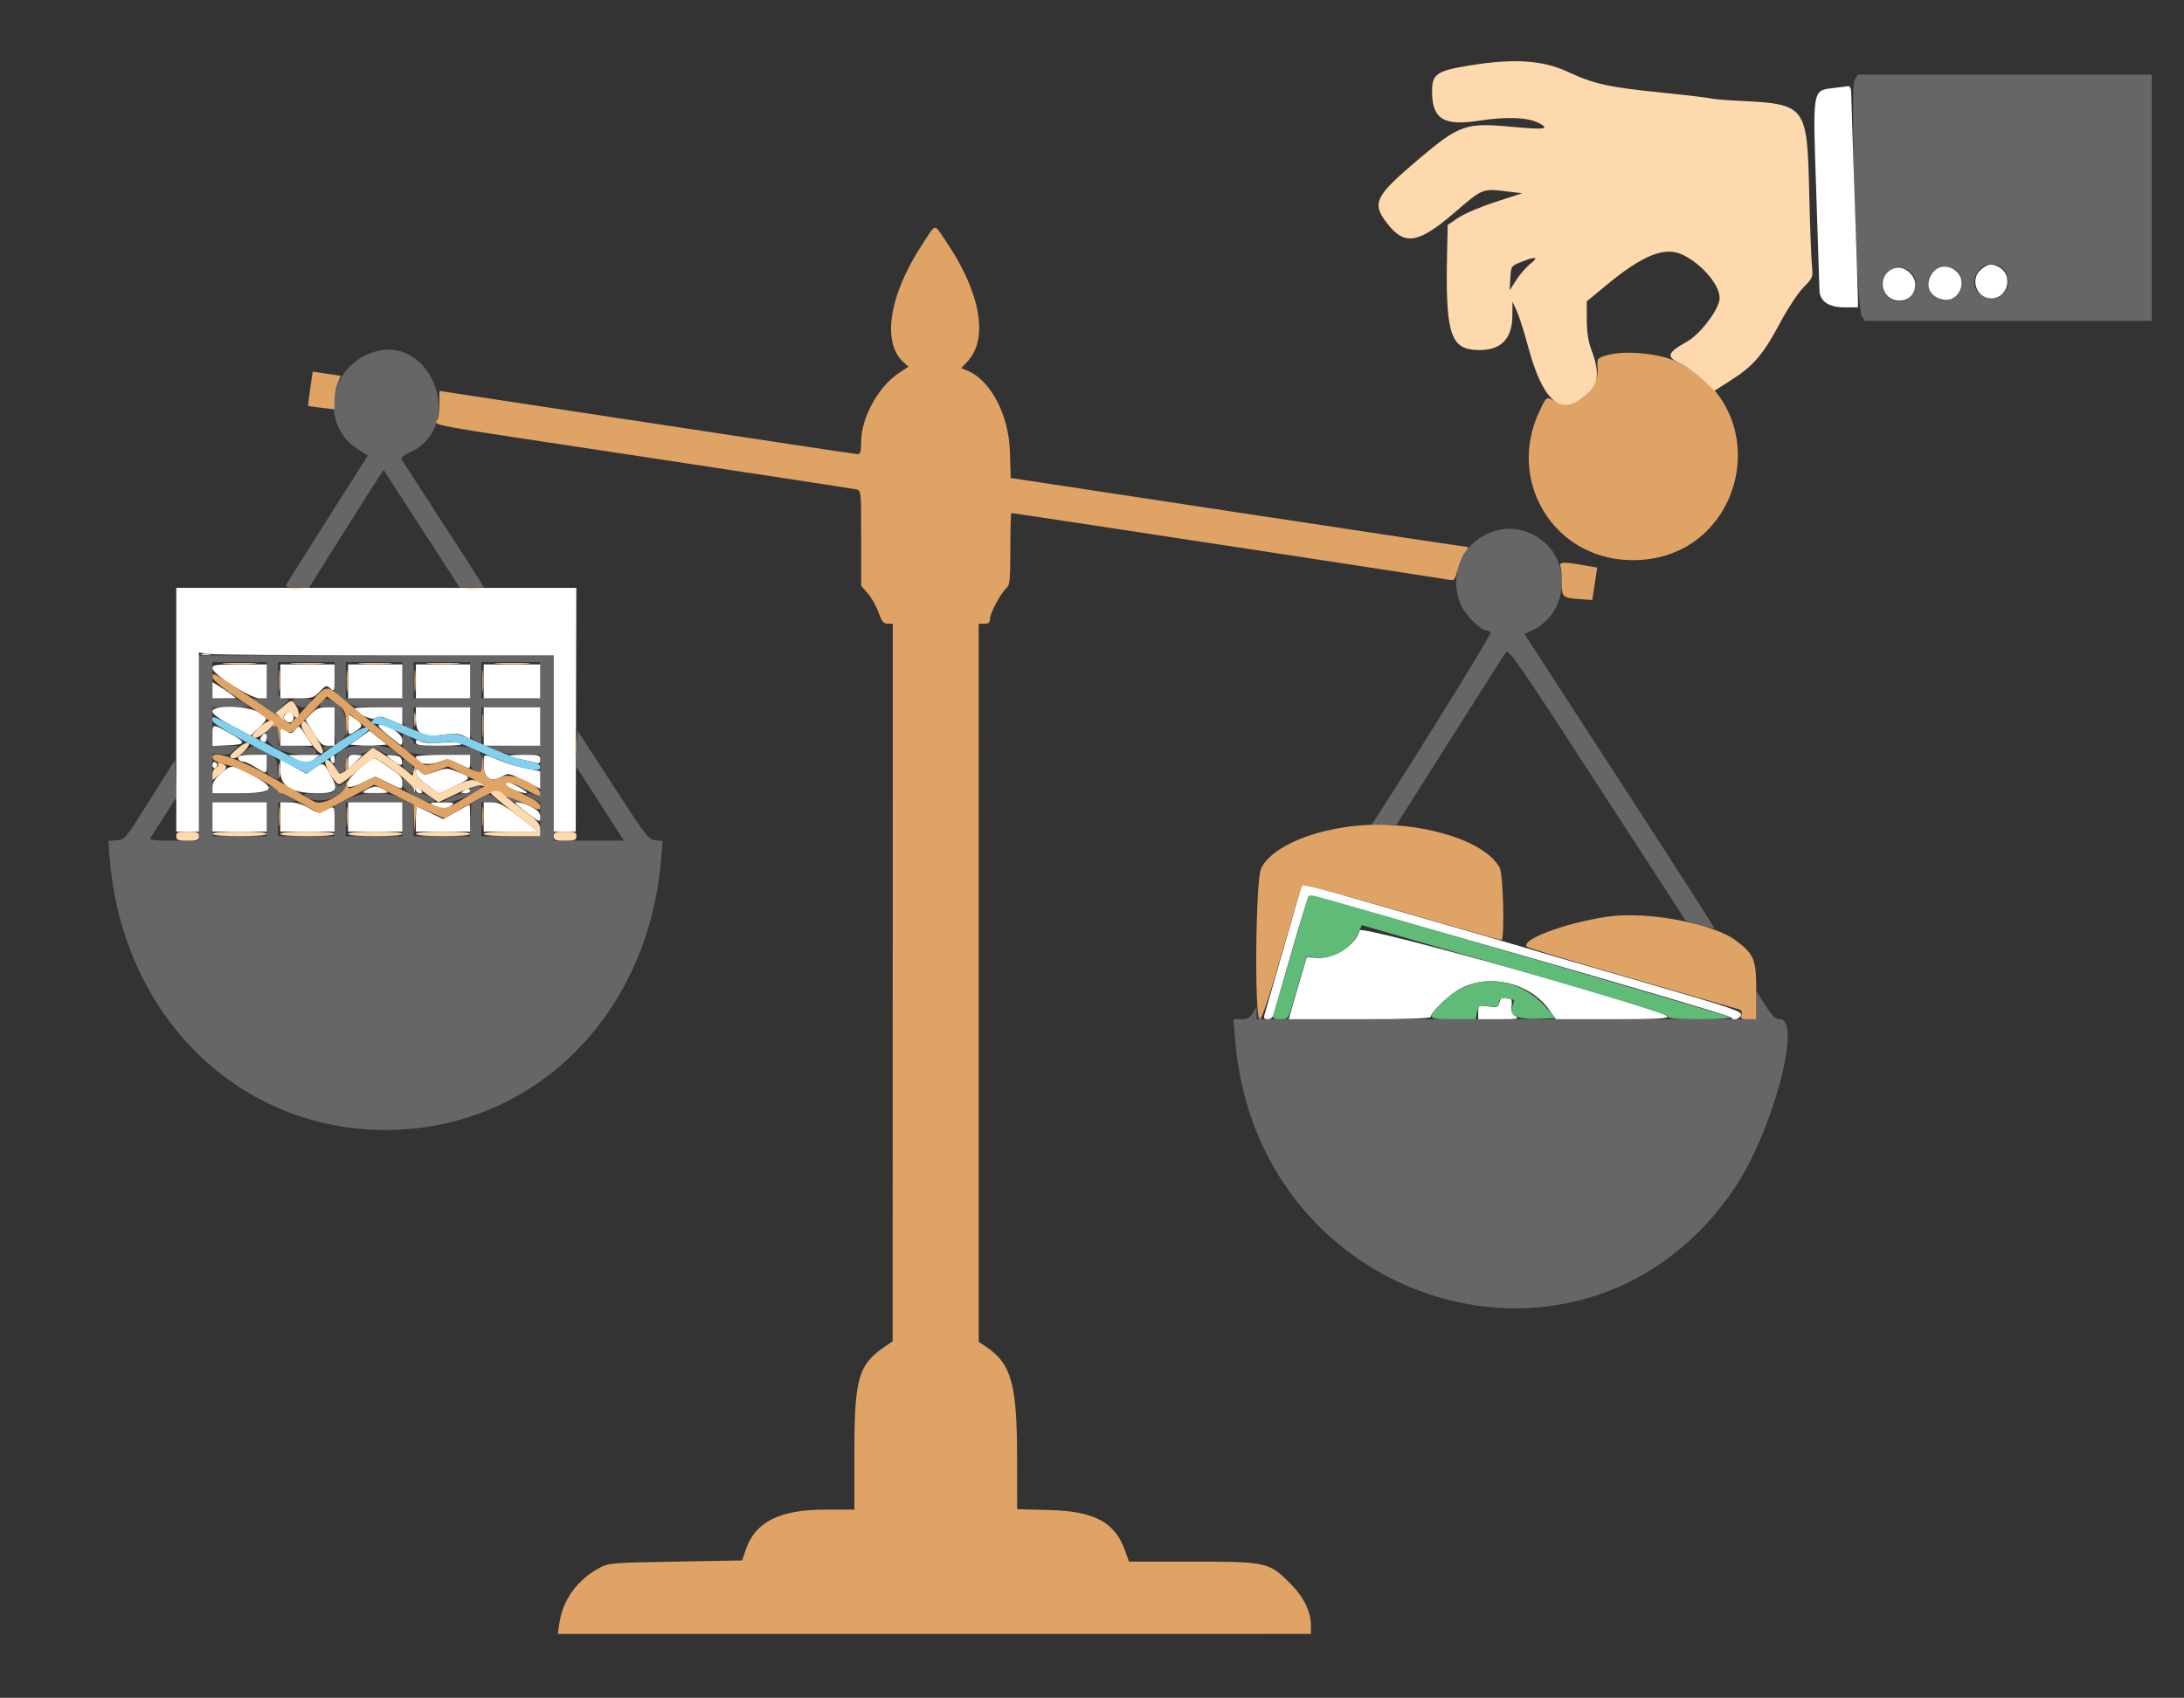 <?xml version="1.0" encoding="utf-8"?>
<!-- Generator: Adobe Illustrator 16.0.0, SVG Export Plug-In . SVG Version: 6.00 Build 0)  -->
<!DOCTYPE svg PUBLIC "-//W3C//DTD SVG 1.1//EN" "http://www.w3.org/Graphics/SVG/1.1/DTD/svg11.dtd">
<svg version="1.1" id="svg" xmlns="http://www.w3.org/2000/svg" xmlns:xlink="http://www.w3.org/1999/xlink" x="0px" y="0px"
	 width="386.5px" height="300.5px" viewBox="0 0 386.5 300.5" enable-background="new 0 0 386.5 300.5" xml:space="preserve">
<rect x="0" y="0" width="386.5" height="300.5" fill="#333333" stroke="none"/>
<g id="svgg">
	<path id="path0" fill="#666666" d="M328.223,14.109c-0.829,1.265,0.322,40.345,1.23,41.791l0.564,0.9h25.392H380.8V35V13.2h-25.991
		h-25.99L328.223,14.109 M353.971,47.185c1.22,0.652,1.793,2.563,1.164,3.876c-1.628,3.398-6.959,1.176-5.519-2.3
		C350.373,46.934,352.241,46.258,353.971,47.185 M337.337,47.644c2.863,1.305,1.885,5.689-1.269,5.689
		c-2.802,0-4.022-3.567-1.814-5.304C335.456,47.083,335.966,47.02,337.337,47.644 M346.4,48c1.812,1.812,0.332,5.2-2.272,5.2
		c-1.302,0-2.928-1.697-2.928-3.056C341.2,47.626,344.617,46.217,346.4,48 M65.997,62.35c-7.871,2.578-9.445,12.866-2.63,17.188
		l1.728,1.096l-6.969,10.983c-3.833,6.041-7.145,11.298-7.361,11.683c-0.353,0.629-0.173,0.7,1.764,0.7h2.156l5.727-9.1
		c3.15-5.005,6.121-9.689,6.601-10.41l0.874-1.309l6.737,10.409L81.362,104h2.151h2.152l-0.92-1.5
		c-0.506-0.825-3.725-5.82-7.154-11.1c-3.428-5.28-6.362-9.815-6.521-10.077c-0.188-0.31,0.312-0.743,1.421-1.233
		C82.566,75.633,76.451,58.928,65.997,62.35 M262.911,94.62c-4.736,2.36-6.587,8.126-4.145,12.914
		c0.824,1.614,3.418,4.066,4.302,4.066c0.266,0,0.592,0.173,0.723,0.385c0.178,0.288-14.019,23.234-20.405,32.981L242.708,146h2.204
		h2.204l9.421-14.9c5.182-8.195,9.663-15.229,9.959-15.63c0.484-0.657,2.094,1.67,16.194,23.4L298.347,163l2.475,0.719
		c1.36,0.396,2.523,0.666,2.585,0.6c0.062-0.065-7.482-11.819-16.763-26.119l-16.875-26l1.416-0.651
		c5.951-2.737,7.09-11.313,2.073-15.607C270.272,93.387,266.382,92.89,262.911,94.62 M35.2,132.4v16.4h-4.424
		c-3.431,0-4.356-0.112-4.126-0.5c0.164-0.275,1.261-2.002,2.439-3.837l2.141-3.337l-0.115-3.327L31,134.472l-4.438,7.064
		c-4.346,6.92-4.467,7.067-5.914,7.189l-1.477,0.125l0.246,3.075C21.646,179.774,42.17,200,68.2,200
		c26.032,0,46.435-20.015,48.8-47.872l0.278-3.271l-1.292-0.129c-1.212-0.12-1.682-0.729-7.539-9.781l-6.247-9.654l-0.117,3.194
		l-0.117,3.193l2.879,4.46c1.583,2.453,3.486,5.405,4.229,6.56l1.351,2.1h-6.213H98v-16.4V116H66.6H35.2V132.4 M47.2,120.4v3.2
		h-1.293h-1.292l1.988,1.343l1.987,1.342l1.324-1.242l1.323-1.243l-1.019-0.127c-0.995-0.123-1.018-0.199-1.018-3.3V117.2h5h5
		l0.012,2.7l0.013,2.7l1.727,1.3c1.696,1.277,1.801,1.3,5.987,1.3H71.2v1.536c0,1.25,0.186,1.62,1,1.991
		c0.994,0.453,1,0.443,1-1.536V125.2h5h5v2.736c0,2.53,0.075,2.77,1,3.191l1,0.456v-3.192V125.2h5.2h5.2v3.4v3.4l-4.7,0.03
		l-4.7,0.029l1.6,0.741c1.095,0.507,2.578,0.75,4.7,0.77l3.1,0.03v3.814c0,3.647-0.034,3.796-0.774,3.4
		c-0.425-0.228-1.1-0.406-1.5-0.396c-0.458,0.011-0.173,0.309,0.774,0.809l1.5,0.792v2.991V148h-5.2h-5.2v-3v-3h1.644h1.645
		l-0.945-0.77c-0.935-0.763-0.96-0.762-2.544,0.106l-1.6,0.876l-0.118,2.894L83.165,148h-4.983H73.2v-2.793v-2.794l-1.987-1.006
		c-2.86-1.45-6.755-1.419-9.804,0.076l-2.209,1.084v2.716V148h-5h-5v-2.977v-2.977l1.7-0.127l1.7-0.128l-1.6-0.795
		c-0.88-0.438-1.69-0.904-1.8-1.036c-0.769-0.923-2-1.153-2-0.374c0,0.773-0.239,0.814-4.8,0.814h-4.8v-3.511v-3.51l1.508,0.144
		c1.141,0.108,1.691-0.059,2.262-0.69L42.124,132h-2.262H37.6v-3.4v-3.4l3.3-0.009l3.3-0.009l-1-0.782
		c-0.724-0.566-1.635-0.785-3.3-0.791l-2.3-0.009v-3.2v-3.2h4.8h4.8V120.4 M71.2,120.4v3.2h-5h-5v-3.2v-3.2h5h5V120.4 M83.2,120.4
		v3.2h-5h-5v-3.2v-3.2h5h5V120.4 M95.6,120.4v3.2h-5.2h-5.2v-3.2v-3.2h5.2h5.2V120.4 M52.093,124.4
		c0.557,0.892,1.892,1.055,2.627,0.32c0.846-0.846,0.522-1.12-1.323-1.12C51.693,123.6,51.621,123.644,52.093,124.4 M56.8,124.4
		c-0.391,0.73-0.304,0.8,0.986,0.8H59.2v3.2c0,1.76,0.135,3.194,0.3,3.187c2.283-0.097,2.447-5.198,0.221-6.887
		C57.996,123.391,57.374,123.327,56.8,124.4 M47.9,128.832c-1.499,0.873-0.888,2.659,1.287,3.761
		c1.959,0.993,6.813,1.482,6.813,0.688c0-0.892-1.177-1.28-3.88-1.28H49.2v-1.8C49.2,128.318,49.051,128.161,47.9,128.832
		 M71.2,131.177c0,2.042,1.083,2.423,6.889,2.423H83.2v1.186c0,0.763,0.276,1.333,0.774,1.6c1.119,0.599,1.132,0.585,1.288-1.382
		c0.197-2.477-1.113-3.004-7.47-3.004c-3.766,0-4.592-0.105-4.592-0.586c0-0.512-1.132-1.414-1.774-1.414
		C71.302,130,71.2,130.53,71.2,131.177 M43.6,132.8l-1,0.782l2.3,0.009l2.3,0.009v1.736c0,1.473,0.155,1.806,1.022,2.201
		l1.022,0.466l-0.122-1.902c-0.117-1.828-0.199-1.943-2.122-2.992C44.615,131.809,44.841,131.829,43.6,132.8 M57.2,132.4
		c0,0.501,0.424,0.501,1.2,0c0.485-0.314,0.428-0.389-0.3-0.394C57.605,132.003,57.2,132.18,57.2,132.4 M60.3,132.846
		c-1.208,0.901-1.446,2.465-0.553,3.64c0.719,0.947,1.453,0.157,1.453-1.566c0-1.249,0.078-1.32,1.438-1.32
		c0.791,0,1.939-0.296,2.551-0.657c1.032-0.61,1.181-0.61,2.051,0c0.516,0.361,1.483,0.651,2.149,0.644l1.211-0.014l-0.944-0.786
		C68.251,131.617,61.894,131.657,60.3,132.846 M71.2,135.154c0,0.415,0.45,1.049,1,1.409c1.267,0.83,1.487-0.399,0.269-1.501
		C71.519,134.203,71.2,134.226,71.2,135.154 M71.2,138.707c0,1.218,3.371,3.303,5.309,3.284c1.404-0.014-0.769-1.57-2.209-1.582
		c-0.808-0.007-1.1-0.209-1.1-0.763c0-0.415-0.45-1.049-1-1.409C71.215,137.591,71.2,137.598,71.2,138.707 M59.206,139.3
		c-0.006,1.097-0.014,1.1-2.906,1.113c-2.675,0.011-2.838,0.059-2.1,0.617c1.99,1.504,7,0.163,7-1.875c0-0.731-0.09-0.778-0.63-0.33
		c-0.523,0.434-0.693,0.425-0.994-0.051C59.306,138.349,59.211,138.485,59.206,139.3 M83.7,139.092c-0.275,0.096-0.5,0.43-0.5,0.741
		c0,0.348-0.426,0.573-1.1,0.584c-0.605,0.009-1.73,0.361-2.5,0.783l-1.4,0.766l1.306,0.017c1.052,0.014,5.694-2.089,5.694-2.578
		C85.2,139.143,84.17,138.928,83.7,139.092 M90.053,141.425c0.359,0.358,0.989,0.583,1.4,0.498c0.554-0.114,0.385-0.283-0.653-0.652
		C89.506,140.81,89.45,140.821,90.053,141.425 M47.2,145v3h-4.8h-4.8v-3v-3h4.8h4.8V145 M71.2,145v3h-5h-5v-3v-3h5h5V145
		 M310.804,177.9l-0.004,2.5h-44.2h-44.2l-0.011-1.1l-0.01-1.1l-0.682,1.1c-0.528,0.851-0.99,1.1-2.045,1.1h-1.362l0.276,3.5
		c3.774,47.847,62.463,65.219,88.525,26.204c6.624-9.917,11.886-29.704,7.899-29.704c-0.803,0-1.335-0.512-2.597-2.5l-1.586-2.5
		L310.804,177.9"/>
	<path id="path1" fill="#FFFFFF" d="M324.6,15.563c-3.928,0.493-3.81-0.199-3.172,18.649c0.298,8.793,0.548,16.491,0.558,17.106
		c0.026,1.981,1.597,3.082,4.396,3.082h2.418l-0.01-1.5c-0.006-0.825-0.272-9.06-0.591-18.3c-0.32-9.24-0.585-17.385-0.59-18.1
		c-0.007-0.799-0.202-1.278-0.51-1.244C326.825,15.287,325.7,15.426,324.6,15.563 M350.654,47.629
		c-2.113,1.662-0.93,5.171,1.746,5.171c2.969,0,3.963-4.152,1.325-5.54C352.487,46.608,351.856,46.684,350.654,47.629 M335.2,47.488
		c-3.176,1.146-2.426,5.712,0.938,5.712c1.652,0,2.795-1.156,2.795-2.827C338.933,48.527,336.827,46.9,335.2,47.488 M342.029,48.254
		c-1.548,1.968-0.646,4.309,1.844,4.789c2.673,0.516,4.411-3.085,2.401-4.973C344.964,46.839,343.078,46.921,342.029,48.254
		 M31.2,125.621V147.2h2h2v-15.854v-15.855l1.856,0.255c1.021,0.14,15.151,0.254,31.4,0.254H98v15.6v15.6h1.943h1.943l0.053-21.573
		l0.053-21.573l-35.396-0.006L31.2,104.043V125.621 M37.606,118.3c0.01,1.043,6.689,5.3,8.316,5.3H47.2v-3v-3h-4.8
		C38.093,117.6,37.601,117.672,37.606,118.3 M49.6,120.6v3h2.925c2.727,0,3.003-0.081,4.072-1.197
		c1.076-1.123,1.192-1.156,1.875-0.538c0.697,0.631,0.728,0.553,0.728-1.803V117.6h-4.8h-4.8V120.6 M61.6,120.6v3h4.8h4.8v-3v-3
		h-4.8h-4.8V120.6 M73.6,120.6v3h4.8h4.8v-3v-3h-4.8h-4.8V120.6 M85.6,120.6v3h5h5v-3v-3h-5h-5V120.6 M37.6,122.177v1.423l2.1-0.009
		l2.1-0.009l-0.974-0.748c-0.535-0.412-1.48-1.048-2.1-1.414l-1.126-0.665V122.177 M37.6,125.909c0,0.481,1.085,1.284,3.376,2.5
		l3.376,1.791l1.424-1.378c1.735-1.68,1.734-1.615,0.025-2.722C43.921,124.883,37.6,124.735,37.6,125.909 M55.098,126.3l-1.051,1.1
		l1.409,2.3c1.196,1.953,1.584,2.3,2.576,2.3H59.2v-3.4v-3.4h-1.525C56.533,125.2,55.886,125.476,55.098,126.3 M62.8,125.353
		c0,0.791,2.866,2.213,3.572,1.772c0.661-0.413,1.137-0.353,2.812,0.354l2.016,0.852v-1.565V125.2H67
		C64.69,125.2,62.8,125.269,62.8,125.353 M73.6,127.32c0,2.659,1.104,3.258,5,2.712c1.813-0.254,2.669-0.198,3.5,0.226l1.1,0.563
		v-2.811v-2.81h-4.8h-4.8V127.32 M85.6,128.6v3.4h5h5v-3.4v-3.4h-5h-5V128.6 M50.444,126.547c-0.346,0.417-0.306,0.67,0.168,1.063
		c0.765,0.634,1.618-0.035,1.254-0.983C51.569,125.855,51.043,125.825,50.444,126.547 M61.6,128.173
		c0,2.049,0.039,2.082,1.414,1.181c1.27-0.832,1.242-1.117-0.214-2.154l-1.2-0.854V128.173 M67.014,128.378
		c-0.161,0.259,0.83,1.156,3.686,3.338c0.373,0.285,0.5,0.085,0.5-0.788C71.2,129.758,67.539,127.528,67.014,128.378 M37.6,130.218
		v1.819l2.7-0.119c3.317-0.145,3.362-0.47,0.3-2.173C37.564,128.056,37.6,128.05,37.6,130.218 M52.218,129.18
		c-0.654,0.723-0.777,0.734-1.662,0.154c-0.955-0.625-0.956-0.624-0.956,1.02V132h2.846h2.846l-0.707-1.1
		C52.854,128.208,53.001,128.315,52.218,129.18 M63.659,130.572l-1.741,1.228l1.641,0.123c0.903,0.068,2.382,0.068,3.287,0
		l1.647-0.123l-1.547-1.228l-1.546-1.229L63.659,130.572 M46.411,130.187c-0.48,0.578-0.478,0.725,0.015,1.033
		c0.395,0.247,0.615,0.173,0.705-0.238C47.368,129.898,46.994,129.485,46.411,130.187 M73.6,131.386c0,0.514,0.698,0.613,4.3,0.608
		c2.952-0.004,4.112-0.129,3.7-0.398c-0.345-0.226-1.802-0.288-3.434-0.145c-1.842,0.161-3.138,0.085-3.7-0.216
		C73.753,130.854,73.6,130.88,73.6,131.386 M42.278,133.856c-0.376,0.375,0.079,0.944,0.754,0.944c0.321,0,1.297,0.45,2.168,1
		c2.027,1.28,2,1.288,2-0.6v-1.6h-2.333C43.583,133.6,42.418,133.715,42.278,133.856 M52.4,134.4c1.754,0.96,1.972,0.96,3.2,0
		l1-0.782l-2.8,0.008l-2.8,0.008L52.4,134.4 M58.578,134.035c-0.147,0.239-0.068,0.635,0.177,0.88
		c0.327,0.327,0.445,0.211,0.445-0.435C59.2,133.514,58.992,133.365,58.578,134.035 M61.6,134.875v1.275l1.2-1.15
		c0.66-0.632,1.2-1.206,1.2-1.275s-0.54-0.125-1.2-0.125C61.718,133.6,61.6,133.725,61.6,134.875 M69,134.222
		c1.75,1.392,2.275,1.517,2.132,0.509c-0.106-0.746-0.409-0.952-1.532-1.038C68.257,133.59,68.233,133.612,69,134.222 M73.6,133.954
		c0,1.135,1.916,1.626,3.817,0.978c1.806-0.615,1.959-0.606,3.645,0.213c2.21,1.074,2.138,1.085,2.138-0.345v-1.2h-4.8
		C75.76,133.6,73.6,133.759,73.6,133.954 M85.6,135.409c0,2.336,1.307,3.173,3.205,2.052c1.143-0.675,1.211-0.663,3.979,0.731
		l2.816,1.418v-1.553v-1.553l-2.5-0.49c-1.375-0.27-3.53-0.924-4.788-1.452C85.418,133.345,85.6,133.288,85.6,135.409 M90,133.772
		c0,0.094,1.03,0.385,2.29,0.647c1.259,0.261,2.519,0.563,2.8,0.671c0.314,0.12,0.51-0.128,0.51-0.647
		c0-0.777-0.219-0.843-2.8-0.843C91.26,133.6,90,133.677,90,133.772 M63.851,135.879c-3.487,2.932-3.295,4.42,0.34,2.638
		l2.209-1.084l2.209,1.084c2.7,1.324,2.592,1.325,2.586-0.017c-0.005-1.097-0.064-1.153-4.035-3.807
		C66.103,133.987,66.102,133.987,63.851,135.879 M49.6,136.394c0,2.789,1.986,4.006,6.535,4.006c3.554,0,3.9-0.579,2.165-3.618
		c-1.049-1.836-1.175-1.868-2.812-0.703l-1.235,0.88l-2.326-1.269l-2.327-1.269V136.394 M37.6,135.4c0,0.367,0.194,0.602,0.43,0.523
		c0.237-0.078,0.43-0.314,0.43-0.523s-0.193-0.444-0.43-0.523C37.794,134.798,37.6,135.033,37.6,135.4 M39.1,136.915
		c-1.058,0.907-1.5,1.609-1.5,2.385v1.1h4.8c6.203,0,6.724-0.888,1.959-3.339C40.94,135.303,40.98,135.304,39.1,136.915 M73.6,136.7
		c0,0.535,0.726,1.347,2.065,2.308l2.065,1.484l2.716-1.314c3.077-1.489,3.095-1.586,0.485-2.583
		c-1.809-0.691-1.985-0.692-3.85-0.03c-1.851,0.657-1.993,0.657-2.717,0.002C73.636,135.908,73.6,135.914,73.6,136.7
		 M89.426,138.758c-0.246,0.398,2.598,1.652,3.682,1.624c0.381-0.01-0.118-0.452-1.108-0.982
		C89.97,138.313,89.737,138.255,89.426,138.758 M64.8,139.8c-0.944,0.539-0.854,0.572,1.6,0.572s2.544-0.033,1.6-0.572
		c-0.55-0.314-1.27-0.572-1.6-0.572S65.35,139.486,64.8,139.8 M73.6,139.8c0,0.33,0.292,0.6,0.649,0.6
		c0.531,0,0.559-0.109,0.151-0.6c-0.274-0.33-0.566-0.6-0.649-0.6S73.6,139.47,73.6,139.8 M82,140
		c-0.485,0.314-0.428,0.389,0.3,0.394c0.495,0.003,0.9-0.174,0.9-0.394C83.2,139.499,82.776,139.499,82,140 M37.6,144.6v2.6h4.8h4.8
		v-2.6V142h-4.8h-4.8V144.6 M49.6,144.6v2.6h4.8h4.8V145c0-2.456,0.019-2.437-1.626-1.587c-1.118,0.579-1.285,0.556-2.915-0.4
		c-1.101-0.645-2.334-1.013-3.394-1.013H49.6V144.6 M61.6,144.6v2.6h4.8h4.8v-2.6V142h-4.8h-4.8V144.6 M76.8,142.6
		c1.289,0.737,2.062,0.74,3.024,0.013c0.71-0.538,0.572-0.587-1.624-0.586C75.919,142.028,75.85,142.057,76.8,142.6 M85.6,144.6v2.6
		h4.846h4.847l-3.347-2.589c-2.733-2.114-3.621-2.59-4.846-2.6L85.6,142V144.6 M91.2,142.152c0,0.084,0.99,0.899,2.2,1.813
		c2.175,1.642,2.2,1.65,2.2,0.656c0-0.768-0.373-1.195-1.584-1.813C92.587,142.079,91.2,141.756,91.2,142.152 M80.712,143.698
		l-2.288,1.28l-2.221-1.089c-1.221-0.599-2.307-1.089-2.412-1.089S73.6,143.79,73.6,145v2.2h4.8h4.8v-2.4
		c0-1.32-0.045-2.396-0.1-2.391C83.045,142.415,81.97,142.995,80.712,143.698 M230.255,157.083
		c-0.115,0.394-1.58,5.487-3.255,11.317s-3.138,10.915-3.25,11.3c-0.146,0.501,0.023,0.7,0.596,0.7c0.44,0,0.893-0.315,1.007-0.7
		c0.114-0.385,1.499-5.2,3.078-10.7c1.578-5.5,3.022-10.166,3.207-10.368c0.36-0.392,74.459,20.887,74.695,21.45
		c0.262,0.625,1.577,0.304,1.77-0.432c0.177-0.673-1.625-1.276-17.454-5.853c-9.707-2.806-19.359-5.62-21.449-6.252
		c-2.09-0.632-11.36-3.318-20.6-5.969c-9.24-2.651-17.1-4.908-17.468-5.015C230.722,156.441,230.384,156.643,230.255,157.083
		 M240.619,164.666c-0.666,2.654-4.669,5.166-7.762,4.871l-1.595-0.152l-0.832,2.807c-0.458,1.545-1.179,4.023-1.603,5.508
		l-0.771,2.7h12.572c8.298,0,12.572-0.139,12.572-0.409c0-0.846,3.445-4.102,5.376-5.08c5.254-2.663,12.317-0.883,15.664,3.946
		l1.069,1.543h9.979c7.663,0,9.941-0.113,9.816-0.487C294.713,178.738,240.869,163.671,240.619,164.666 M265.377,177.35
		c-0.24,0.955-0.376,1.007-2.017,0.782c-1.757-0.24-1.76-0.239-1.76,1.014v1.254h3.689c3.327,0,3.608-0.057,2.866-0.577
		c-0.615-0.43-0.778-0.886-0.644-1.8c0.102-0.69,0-1.223-0.233-1.223c-0.227,0-0.69-0.106-1.029-0.236
		C265.823,176.4,265.555,176.642,265.377,177.35"/>
	<path id="path2" fill="#E0A366" d="M163.283,43.148c-5.942,9.008-7.295,17.489-3.349,21.004l0.845,0.753l-1.777,1.177
		c-3.562,2.359-6.575,7.853-6.593,12.018c-0.006,1.641-0.161,2.3-0.54,2.3c-0.292,0-17.05-2.52-37.24-5.6
		c-20.191-3.08-36.755-5.6-36.81-5.6c-0.055,0-0.082,0.855-0.059,1.9c0.022,1.045-0.097,2.391-0.265,2.991
		c-0.382,1.364-5.044,0.501,37.305,6.904c19.69,2.978,36.205,5.505,36.7,5.617c0.898,0.203,0.9,0.218,0.9,8.643v8.439l1.181,1.345
		c0.649,0.74,1.501,2.248,1.894,3.353c0.571,1.61,0.892,2.008,1.619,2.008H158l-0.015,63.5l-0.015,63.5l-1.574,1.088
		c-4.49,3.104-5.196,5.632-5.196,18.585V267.2h-5.127c-8.183,0-12.469,2.185-14.143,7.211l-0.596,1.789l-11.767,0.2
		c-11.305,0.192-11.834,0.236-13.485,1.117c-3.913,2.09-6.469,5.616-7.09,9.783l-0.283,1.9h66.646H232v-1.329
		c0-2.658-1.222-5.156-3.769-7.702c-3.669-3.67-4.126-3.769-17.408-3.769h-11.035l-0.693-1.951
		c-1.786-5.029-5.417-6.975-13.395-7.178l-5.7-0.146l-0.008-9.263c-0.012-12.831-1.021-16.47-5.382-19.414l-1.41-0.951v-63.549
		V110.4h1c0.769,0,1.001-0.208,1.004-0.9c0.004-1.008,1.976-4.654,2.958-5.469c0.535-0.443,0.638-1.555,0.638-6.88
		c0-3.493,0.082-6.351,0.182-6.351c0.369,0,76.452,11.608,77.439,11.815c0.941,0.197,1.06,0.057,1.534-1.79
		c0.283-1.103,0.871-2.459,1.308-3.015c0.437-0.555,0.647-1.003,0.466-0.995c-0.181,0.009-18.45-2.736-40.597-6.1L178.863,84.6
		l-0.131-4.6c-0.187-6.512-3.402-12.689-7.486-14.381l-1.124-0.465l1.089-1.166c3.754-4.019,2.33-12.18-3.679-21.088
		C165.183,39.419,165.766,39.384,163.283,43.148 M284.2,62.922c-1.56,0.497-1.597,0.551-1.469,2.155
		c0.322,4.062-4.179,7.656-7.463,5.958c-1.677-0.867-1.568-0.939-2.887,1.88c-5.699,12.178,2.459,25.73,15.783,26.217
		c20.508,0.75,27.013-26.671,8.352-35.21C293.35,62.473,287.179,61.972,284.2,62.922 M54.9,68.787
		c-0.239,1.657-0.404,3.035-0.367,3.063c0.037,0.027,1.102,0.175,2.367,0.329l2.3,0.279v-1.642c0-0.903,0.25-2.239,0.555-2.969
		l0.555-1.328l-2.488-0.372l-2.488-0.372L54.9,68.787 M276.157,100.233c0.134,0.348,0.243,1.69,0.243,2.982
		c0,2.597,0.032,2.62,3.992,2.89l1.392,0.095l0.438-2.871l0.438-2.871l-2.463-0.429C276.697,99.419,275.861,99.462,276.157,100.233
		 M49.337,120.6c0.002,1.76,0.072,2.43,0.156,1.489c0.085-0.94,0.084-2.38-0.002-3.2C49.405,118.07,49.336,118.84,49.337,120.6
		 M61.337,120.6c0.002,1.76,0.072,2.43,0.156,1.489c0.085-0.94,0.084-2.38-0.002-3.2C61.405,118.07,61.336,118.84,61.337,120.6
		 M73.337,120.6c0.002,1.76,0.072,2.43,0.156,1.489c0.085-0.94,0.084-2.38-0.002-3.2C73.405,118.07,73.336,118.84,73.337,120.6
		 M85.337,120.6c0.002,1.76,0.072,2.43,0.156,1.489c0.085-0.94,0.084-2.38-0.002-3.2C85.405,118.07,85.336,118.84,85.337,120.6
		 M37.609,119.9c0.006,0.449,1.939,1.989,5.402,4.3c3.067,2.048,5.315,3.807,5.211,4.08c-0.108,0.286,0.052,0.39,0.398,0.257
		c0.452-0.174,0.595,0.205,0.65,1.72l0.07,1.943l0.154-1.73c0.154-1.716,0.162-1.725,1.098-1.112
		c0.921,0.603,1.016,0.54,4.097-2.737l3.154-3.354l1.663,1.266c1.602,1.22,1.667,1.357,1.744,3.667l0.08,2.4l0.235-2.129
		l0.235-2.129l4.812,3.929c2.647,2.161,5.652,4.607,6.677,5.436l1.864,1.508l2.067-0.786l2.067-0.785l3.348,1.695l3.348,1.696
		l-3.518,2.083c-4.313,2.553-3.297,2.631-10.254-0.794l-5.841-2.876l-2.194,1.076c-2.64,1.295-2.48,1.284-2.694,0.176
		c-0.152-0.793-0.18-0.773-0.228,0.17c-0.082,1.629-4.2,3.825-5.654,3.016c-0.55-0.307-3.52-2.017-6.6-3.801
		c-6.233-3.609-11.4-5.458-11.4-4.078c0,0.533,0.656,0.876,2.7,1.411c2.446,0.64,8.342,3.714,8.945,4.664
		c0.134,0.213,0.37,0.353,0.523,0.312c0.152-0.041,1.74,0.752,3.526,1.763l3.249,1.838l4.839-2.547l4.839-2.546l3.49,1.753
		l3.489,1.754l0.076,2.495l0.075,2.496l0.145-2.3c0.079-1.265,0.213-2.3,0.298-2.3c0.084,0,1.209,0.458,2.499,1.017l2.345,1.017
		l4.267-2.417c4.41-2.499,5.638-2.863,6.049-1.792c0.132,0.344,0.395,0.53,0.583,0.414s1.63,0.405,3.203,1.159
		c2.677,1.283,2.86,1.319,2.86,0.567c0-0.617-0.77-1.162-3.3-2.339c-2.461-1.144-3.124-1.607-2.607-1.82
		c0.452-0.187,1.602,0.212,3.3,1.146c2.375,1.305,2.607,1.363,2.607,0.645c0-1.485-5.259-3.755-6.736-2.908
		c-1.944,1.116-3.244,0.265-3.334-2.18l-0.07-1.909l-0.153,1.7c-0.182,2.027,0.135,1.984-3.304,0.446l-2.805-1.254l-1.785,0.682
		c-1.042,0.398-2.01,0.545-2.326,0.354c-0.577-0.35-8.263-6.563-13.639-11.024c-3.973-3.297-3.329-3.349-7.023,0.569l-3.086,3.274
		l-6.648-4.474C37.467,118.812,37.596,118.881,37.609,119.9 M85.34,128.4c0,1.87,0.069,2.635,0.153,1.7s0.084-2.465,0-3.4
		C85.409,125.765,85.34,126.53,85.34,128.4 M61.18,135.09c-0.109,0.929-0.047,1.537,0.14,1.35c0.186-0.186,0.276-0.946,0.199-1.689
		C61.383,133.433,61.375,133.442,61.18,135.09 M49.331,144.6c0.002,1.54,0.074,2.121,0.161,1.291c0.087-0.83,0.085-2.09-0.003-2.8
		C49.4,142.381,49.329,143.06,49.331,144.6 M61.331,144.6c0.002,1.54,0.074,2.121,0.161,1.291c0.087-0.83,0.085-2.09-0.003-2.8
		C61.4,142.381,61.329,143.06,61.331,144.6 M85.331,144.6c0.002,1.54,0.074,2.121,0.161,1.291c0.087-0.83,0.085-2.09-0.003-2.8
		C85.4,142.381,85.329,143.06,85.331,144.6 M239,146.27c-7.822,0.976-14.262,4.019-15.835,7.484
		c-0.976,2.149-1.186,26.646-0.228,26.646c0.36,0,1.642-3.831,3.89-11.622c1.844-6.393,3.467-11.807,3.606-12.032
		c0.158-0.256,6.763,1.477,17.619,4.623c9.551,2.767,17.497,5.031,17.657,5.031c0.596,0,0.325-11.573-0.299-12.78
		C262.743,148.462,249.954,144.903,239,146.27 M284.4,162.259c-7.543,1.133-15.435,4.106-14.154,5.332
		c0.195,0.186,8.544,2.702,18.554,5.589c10.01,2.888,18.523,5.348,18.917,5.468c0.493,0.149,0.642,0.455,0.474,0.984
		c-0.209,0.659-0.042,0.768,1.183,0.768h1.427v-4.941c0-5.631-0.346-6.509-3.516-8.927
		C303.205,163.421,291.374,161.212,284.4,162.259"/>
	<path id="path3" fill="#FFD9AE" d="M260.2,11.568c-6.137,0.996-6.841,1.516-6.763,4.993c0.102,4.542,2.159,5.746,8.223,4.812
		c5.028-0.774,8.736-0.618,10.758,0.454c1.954,1.036,0.918,1.162-4.992,0.607c-8.032-0.754-9.17-0.353-16.428,5.791
		c-7.675,6.496-8.274,7.703-5.577,11.238c3.087,4.047,5.524,3.699,11.812-1.691c5.329-4.568,4.963-4.427,9.967-3.831l2.2,0.263
		l-4.683,1.517c-2.576,0.834-5.546,2.093-6.6,2.798L256.2,39.8l-0.112,5.098c-0.296,13.504,0.55,16.612,4.63,17.004
		c4.49,0.431,6.862-1.569,6.916-5.833l0.033-2.669l0.746,1.619c0.411,0.89,1.302,3.68,1.981,6.2
		c2.553,9.47,5.485,12.298,9.597,9.255c2.89-2.14,3.284-4.149,1.661-8.474c-0.577-1.538-0.83-3.17-0.839-5.424l-0.013-3.224
		l3.216-2.667c6.813-5.652,10.674-7.174,13.953-5.501c3.7,1.888,6.849,5.936,6.292,8.091c-0.577,2.233-3.541,5.963-5.714,7.19
		c-3.496,1.973-3.737,2.664-1.32,3.784c1.095,0.507,2.937,1.818,4.094,2.912l2.104,1.989l2.999-1.913
		c3.887-2.48,5.642-4.536,8.576-10.052c1.33-2.499,3.174-5.302,4.135-6.286c1.719-1.758,1.733-1.795,1.512-4.037
		c-0.123-1.244-0.332-6.852-0.467-12.462c-0.379-15.912-0.423-15.969-12.814-16.577c-2.219-0.109-4.289-0.289-4.601-0.401
		c-0.311-0.112-4.165-0.568-8.564-1.014c-9.59-0.973-12.08-1.523-16.8-3.716C273.006,10.65,267.906,10.317,260.2,11.568
		 M270.846,46.676c-0.745,0.586-1.879,1.889-2.52,2.895L267.16,51.4l0.12-2.15c0.119-2.14,0.129-2.154,1.92-2.878
		C271.783,45.328,272.409,45.444,270.846,46.676 M51.3,104.287c0.605,0.091,1.595,0.091,2.2,0c0.605-0.092,0.11-0.167-1.1-0.167
		S50.695,104.195,51.3,104.287 M82.5,104.287c0.605,0.091,1.595,0.091,2.2,0c0.605-0.092,0.11-0.167-1.1-0.167
		S81.895,104.195,82.5,104.287 M35.7,115.876c0.385,0.1,1.015,0.1,1.4,0c0.385-0.101,0.07-0.183-0.7-0.183
		S35.315,115.775,35.7,115.876 M39.9,117.496c1.375,0.078,3.625,0.078,5,0s0.25-0.142-2.5-0.142S38.525,117.418,39.9,117.496
		 M51.9,117.496c1.375,0.078,3.625,0.078,5,0s0.25-0.142-2.5-0.142S50.525,117.418,51.9,117.496 M63.9,117.496
		c1.375,0.078,3.625,0.078,5,0s0.25-0.142-2.5-0.142S62.525,117.418,63.9,117.496 M75.9,117.496c1.375,0.078,3.625,0.078,5,0
		s0.25-0.142-2.5-0.142S74.525,117.418,75.9,117.496 M88.117,117.497c1.494,0.077,3.834,0.077,5.2-0.001
		c1.365-0.078,0.143-0.141-2.717-0.141C87.74,117.356,86.622,117.42,88.117,117.497 M50.047,125.104l-1.322,1.104l0.906,0.796
		c0.499,0.438,0.788,0.591,0.642,0.341c-0.483-0.83,0.933-1.625,1.504-0.844c0.88,1.203,1.521-0.012,0.721-1.366
		C51.676,123.744,51.677,123.744,50.047,125.104 M73.314,127.4c0.003,1.1,0.081,1.503,0.173,0.895c0.092-0.609,0.09-1.509-0.005-2
		C73.387,125.803,73.311,126.3,73.314,127.4 M45.652,128.947c-1.137,1.173-1.216,1.381-0.612,1.613
		c0.67,0.257,3.36-1.856,3.36-2.638C48.4,127.136,46.843,127.717,45.652,128.947 M53.355,128.174
		c-0.317,0.826,2.913,5.452,3.618,5.181c0.431-0.165,0.172-0.866-1.103-2.986C54.167,127.537,53.741,127.166,53.355,128.174
		 M101.74,132c0,1.87,0.069,2.635,0.153,1.7c0.084-0.935,0.084-2.465,0-3.4C101.809,129.365,101.74,130.13,101.74,132
		 M41.884,132.602c-1.27,1.097-1.399,1.345-0.819,1.567c0.472,0.182,1.115-0.162,2.048-1.095
		C44.954,131.233,43.924,130.838,41.884,132.602 M63.001,134.857c-2.465,2.188-2.813,2.38-3.184,1.753
		c-1.028-1.738-1.764-2.407-2.189-1.989c-0.491,0.481,1.637,4.179,2.404,4.179c0.248,0,1.705-1.082,3.238-2.406
		c1.623-1.399,2.985-2.288,3.259-2.126c3.204,1.9,6.678,4.727,6.717,5.465c0.035,0.653,0.091,0.698,0.227,0.183
		c0.154-0.587,0.46-0.488,2.148,0.699l1.968,1.383l3.329-1.582c2.183-1.037,3.665-1.51,4.305-1.374l0.977,0.208l-1-0.611
		c-1.429-0.873-2.072-0.793-4.921,0.612l-2.536,1.25l-2.072-1.488c-1.559-1.12-2.081-1.751-2.111-2.551
		c-0.039-1.049-0.043-1.05-0.307-0.109l-0.267,0.952l-1.193-0.988c-1.404-1.163-5.484-3.917-5.803-3.917
		C65.868,132.4,64.523,133.506,63.001,134.857 M49.32,136.4c0,1.21,0.075,1.705,0.167,1.1c0.091-0.605,0.091-1.595,0-2.2
		C49.395,134.695,49.32,135.19,49.32,136.4 M38.605,135.208c0.135,0.219-0.036,0.506-0.38,0.638
		c-0.344,0.132-0.625,0.693-0.625,1.248v1.009l1.234-0.952c1.449-1.118,1.538-1.596,0.375-2.026
		C38.674,134.927,38.45,134.958,38.605,135.208 M86.867,140.387c0.073,0.212,1.992,1.832,4.264,3.6l4.13,3.213h-4.83
		c-2.954,0-4.831,0.155-4.831,0.4c0,0.245,1.933,0.4,5,0.4h5v-1.202c0-1.041-0.441-1.527-3.3-3.642
		c-1.815-1.342-3.36-2.601-3.433-2.798C88.685,139.871,86.699,139.9,86.867,140.387 M31.2,148c0,0.693,0.267,0.8,2,0.8
		c1.733,0,2-0.107,2-0.8s-0.267-0.8-2-0.8C31.467,147.2,31.2,147.307,31.2,148 M37.6,147.6c0,0.244,1.867,0.4,4.8,0.4
		s4.8-0.156,4.8-0.4c0-0.244-1.867-0.4-4.8-0.4S37.6,147.356,37.6,147.6 M49.6,147.6c0,0.244,1.867,0.4,4.8,0.4s4.8-0.156,4.8-0.4
		c0-0.244-1.867-0.4-4.8-0.4S49.6,147.356,49.6,147.6 M61.6,147.6c0,0.244,1.867,0.4,4.8,0.4s4.8-0.156,4.8-0.4
		c0-0.244-1.867-0.4-4.8-0.4S61.6,147.356,61.6,147.6 M73.6,147.6c0,0.244,1.867,0.4,4.8,0.4s4.8-0.156,4.8-0.4
		c0-0.244-1.867-0.4-4.8-0.4S73.6,147.356,73.6,147.6 M98,148c0,0.693,0.267,0.8,2,0.8s2-0.107,2-0.8s-0.267-0.8-2-0.8
		S98,147.307,98,148"/>
	<path id="path4" fill="#60BA78" d="M231.423,158.858c-0.102,0.298-1.457,4.952-3.011,10.342c-1.553,5.39-2.924,10.115-3.045,10.5
		c-0.182,0.576,0.029,0.7,1.189,0.7c1.406,0,1.413-0.009,2.26-2.9c0.467-1.595,1.207-4.096,1.643-5.558l0.794-2.659l1.527,0.205
		c2.974,0.398,6.328-1.502,7.579-4.296l0.646-1.442l27.093,7.825c17.179,4.962,27.094,8.008,27.097,8.325
		c0.004,0.376,1.41,0.5,5.685,0.5c3.324,0,5.522-0.147,5.3-0.355c-0.302-0.282-69.285-20.43-73.476-21.46
		C231.947,158.399,231.55,158.483,231.423,158.858 M260.53,174.152c-2.325,0.76-4.206,1.992-5.891,3.858
		c-2.06,2.279-1.942,2.39,2.529,2.39h3.968l0.274-1.247c0.265-1.204,0.334-1.241,2.011-1.052c1.539,0.174,1.751,0.099,1.858-0.653
		c0.098-0.684,0.352-0.823,1.318-0.718c1.509,0.165,1.502,0.156,1.036,1.383c-0.627,1.648,0.848,2.349,4.642,2.204l3.053-0.117
		l-2.056-2.247C269.96,174.333,264.738,172.775,260.53,174.152"/>
	<path id="path5" fill="#83CFEE" d="M37.6,127.511c0,0.641,4.375,3.126,15.204,8.638l1.472,0.748l5.462-3.655
		c3.004-2.011,5.462-3.818,5.462-4.016c0-1.048-1.47-0.394-5.919,2.63c-5.888,4.004-3.826,4.136-13.337-0.856
		C36.976,126.294,37.6,126.554,37.6,127.511 M66,127.4c-0.274,0.33-0.341,0.623-0.149,0.651c0.192,0.028,0.709,0.096,1.149,0.152
		c0.44,0.055,2.51,0.857,4.6,1.781c3.583,1.584,3.954,1.667,6.497,1.446c2.607-0.227,2.85-0.167,7.196,1.794
		c5.872,2.65,10.307,3.77,10.307,2.603c0-0.617-0.358-0.769-3.333-1.421c-1.062-0.233-4.047-1.384-6.632-2.558
		c-4.617-2.096-4.744-2.128-7.148-1.799c-2.35,0.321-2.614,0.263-6.642-1.457C67.234,126.622,66.731,126.519,66,127.4"/>
</g>
</svg>
